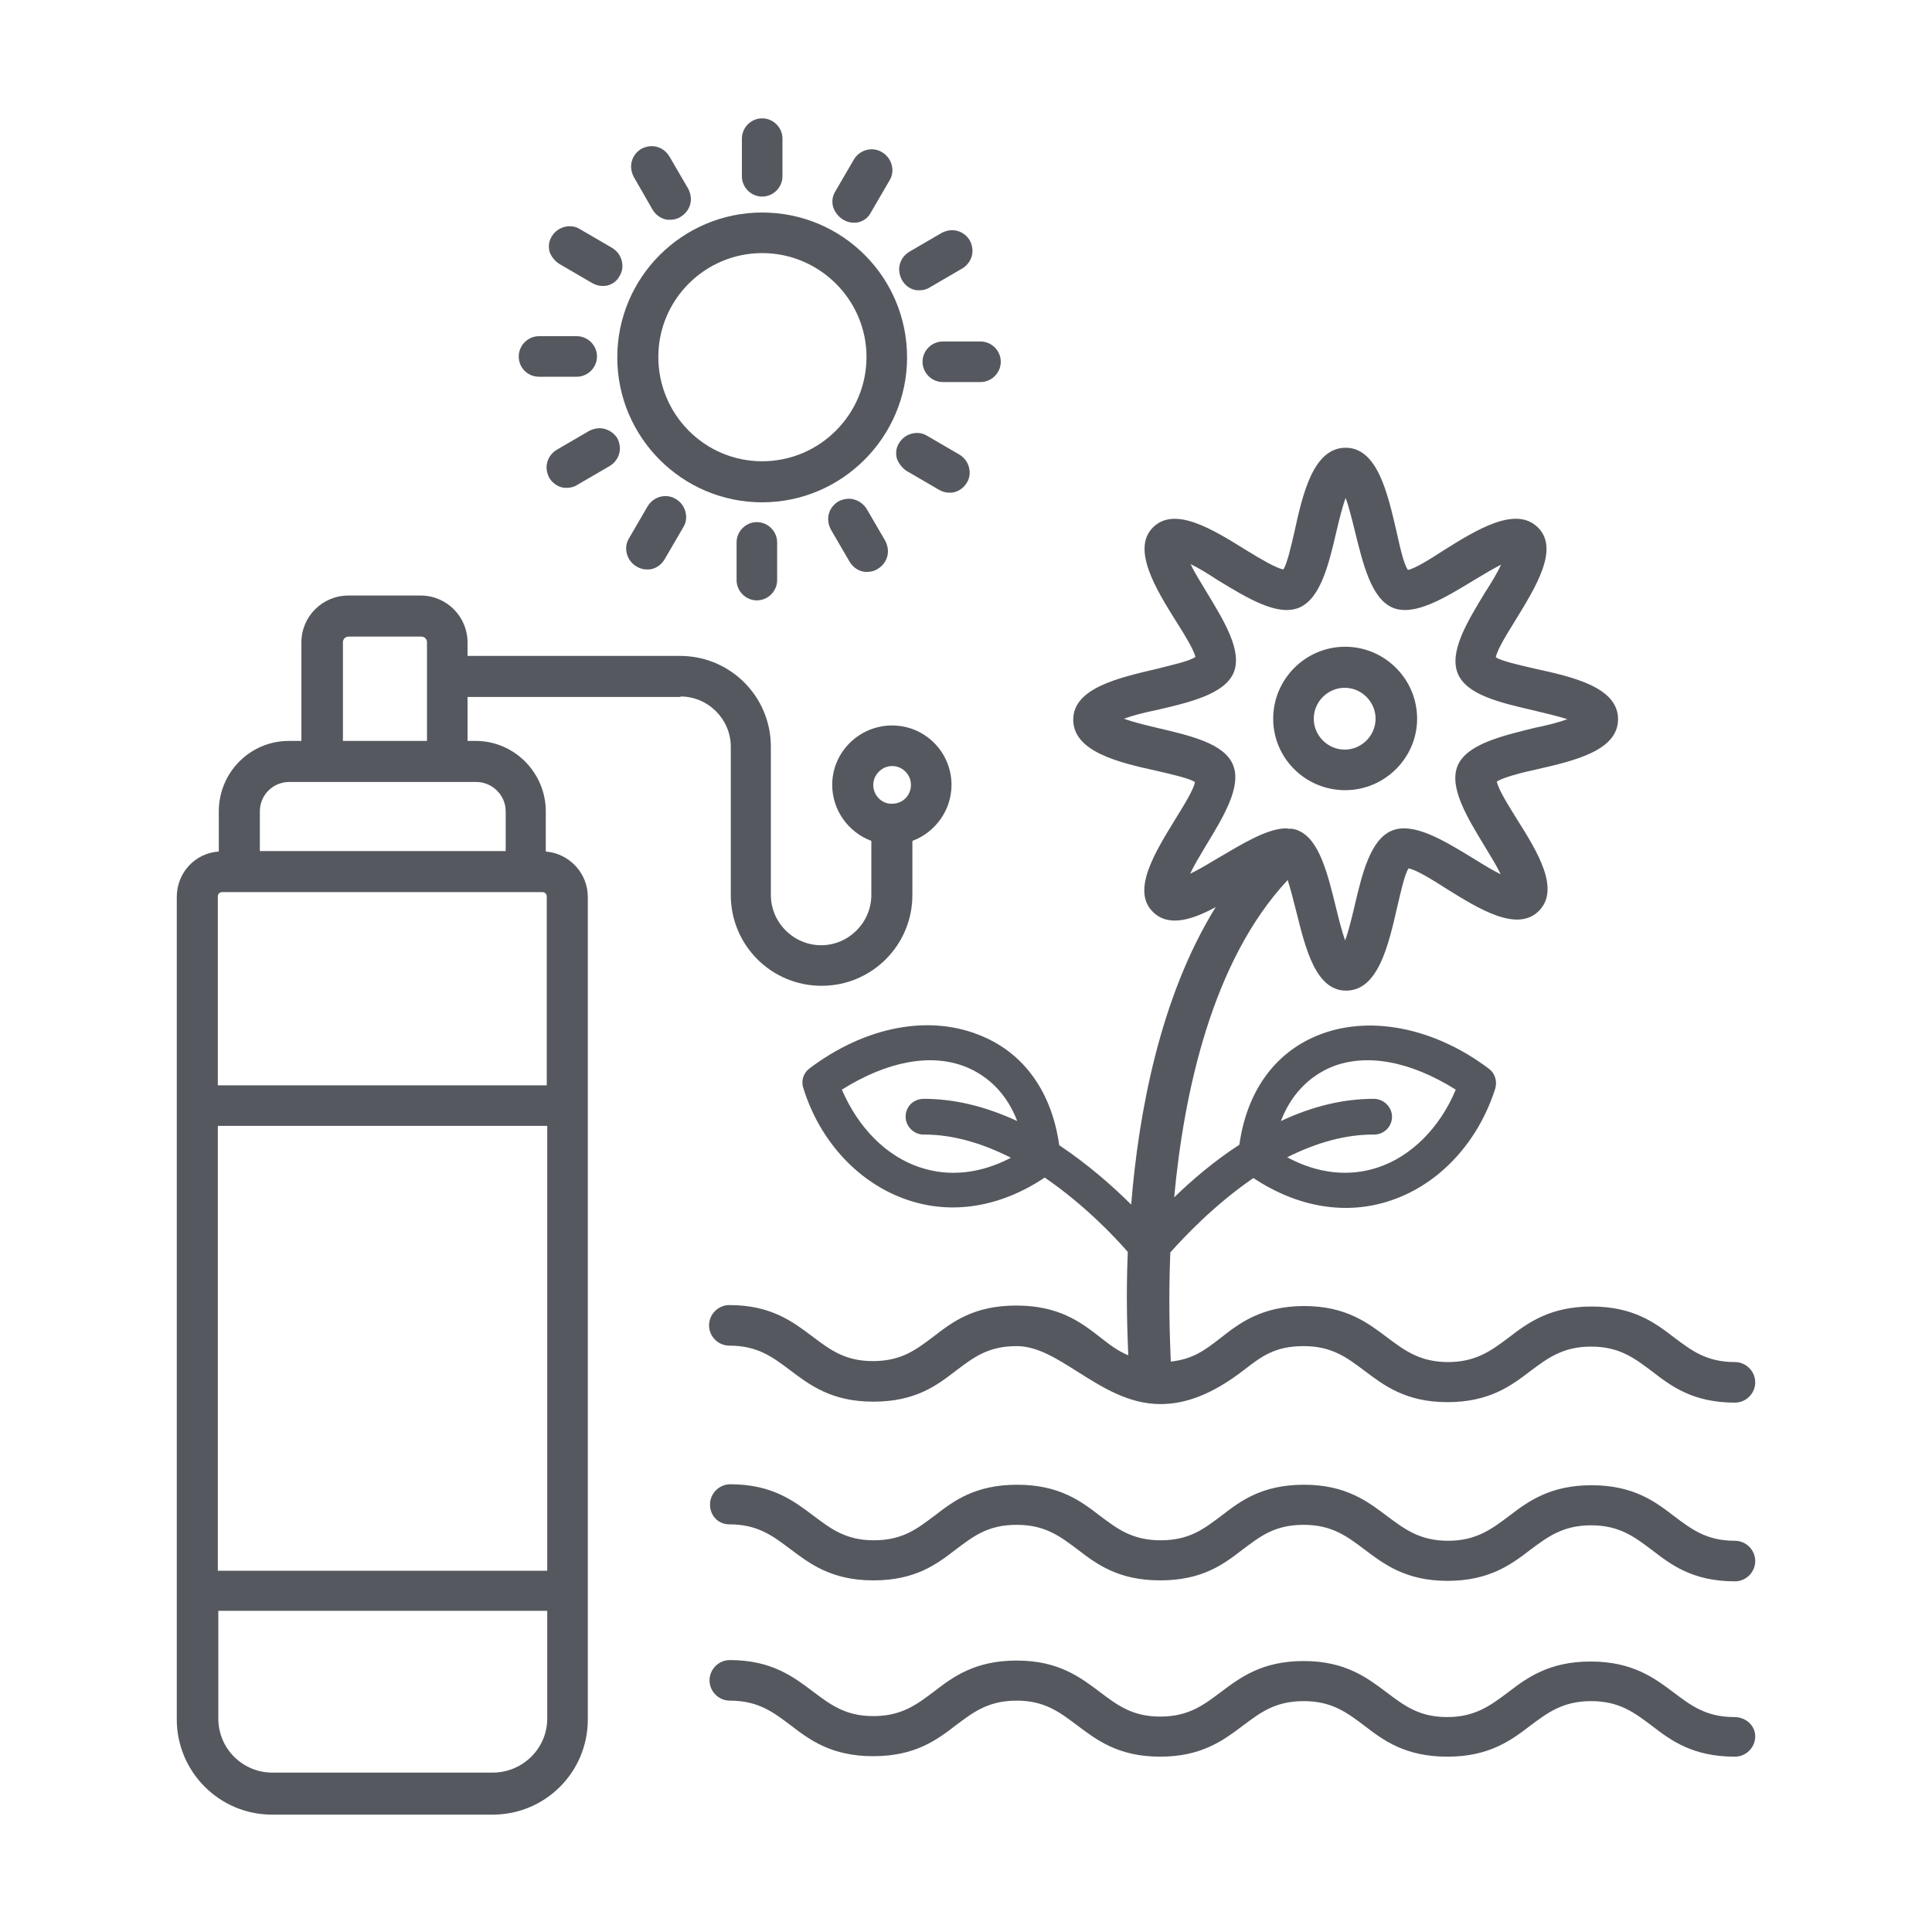 <svg xmlns="http://www.w3.org/2000/svg" xmlns:xlink="http://www.w3.org/1999/xlink" id="Layer_1" x="0px" y="0px" viewBox="0 0 400 400" style="enable-background:new 0 0 400 400;" xml:space="preserve"><style type="text/css">	.st0{fill:#55595F;}</style><g>	<path class="st0" d="M151,315.6c5.9,0,9,2.4,12.6,5.1c4,3,8.5,6.5,17.2,6.5c8.8,0,13.2-3.4,17.1-6.4c3.6-2.7,6.6-5.1,12.6-5.1  c5.9,0,9,2.4,12.6,5.1c3.9,3,8.4,6.4,17.1,6.4c8.8,0,13.2-3.4,17.1-6.4c3.6-2.7,6.6-5.1,12.6-5.1c5.9,0,9,2.4,12.6,5.1  c4,3,8.5,6.5,17.2,6.5c8.6,0,13.2-3.4,17.1-6.4c3.6-2.7,6.8-5.1,12.6-5.1c5.9,0,9,2.4,12.6,5.1c3.9,3,8.4,6.5,17.2,6.5  c2.3,0,4.2-1.9,4.2-4.2s-1.9-4.2-4.2-4.2c-5.9,0-9-2.4-12.6-5.1c-3.9-3-8.4-6.4-17.1-6.4c-8.6,0-13.2,3.4-17.1,6.4  c-3.6,2.7-6.8,5.1-12.6,5.1c-5.8,0-9-2.4-12.6-5.1c-4-3-8.5-6.5-17.2-6.5c-8.8,0-13.2,3.4-17.1,6.4c-3.6,2.7-6.6,5.1-12.6,5.1  c-5.9,0-9-2.4-12.6-5.1c-3.9-3-8.4-6.4-17.1-6.4c-8.8,0-13.2,3.4-17.1,6.4c-3.6,2.7-6.6,5.1-12.6,5.1c-5.8,0-8.9-2.4-12.5-5.1  c-4-3-8.5-6.5-17.2-6.5c-2.3,0-4.2,1.9-4.2,4.2S148.7,315.6,151,315.6z"></path>	<path class="st0" d="M359.1,355.5c-5.9,0-9-2.4-12.6-5.1c-4-3-8.5-6.4-17.2-6.4c-8.6,0-13.2,3.4-17.1,6.4  c-3.6,2.7-6.8,5.1-12.6,5.1c-5.8,0-8.9-2.4-12.5-5.1c-4-3-8.5-6.5-17.2-6.5c-8.6,0-13.1,3.4-17.1,6.4c-3.6,2.7-6.7,5.1-12.6,5.1  c-5.8,0-8.9-2.4-12.5-5.1c-4-3-8.5-6.5-17.2-6.5c-8.7,0-13.2,3.4-17.1,6.4c-3.6,2.7-6.7,5.1-12.6,5.1c-5.8,0-8.9-2.4-12.5-5.1  c-4-3-8.5-6.5-17.2-6.5c-2.3,0-4.2,1.9-4.2,4.2c0,2.3,1.9,4.2,4.2,4.2c5.9,0,9,2.4,12.6,5.1c3.9,3,8.4,6.4,17.1,6.4  c8.7,0,13.2-3.4,17.1-6.4c3.6-2.7,6.7-5.1,12.6-5.1c5.8,0,8.9,2.4,12.5,5.1c4,3,8.5,6.5,17.2,6.5c8.6,0,13.1-3.4,17.1-6.4  c3.6-2.7,6.7-5.1,12.6-5.1c5.9,0,9,2.4,12.6,5.1c3.9,3,8.4,6.4,17.2,6.4c8.6,0,13.2-3.4,17.1-6.4c3.6-2.7,6.8-5.1,12.6-5.1  c5.9,0,9,2.4,12.6,5.1c3.9,3,8.4,6.4,17.2,6.4c2.3,0,4.2-1.9,4.2-4.2S361.4,355.5,359.1,355.5z"></path>	<path class="st0" d="M140.9,144.2c5.7,0,10.4,4.7,10.4,10.4v30.7c0,10.4,8.4,18.8,18.8,18.8s18.8-8.4,18.8-18.8v-11.2  c4.8-1.8,8.1-6.4,8.1-11.6c0-6.8-5.5-12.3-12.3-12.3c-6.8,0-12.4,5.5-12.4,12.3c0,5.2,3.3,9.8,8.1,11.6v11.2  c0,5.7-4.7,10.4-10.4,10.4s-10.4-4.7-10.4-10.4v-30.7c0-10.4-8.4-18.8-18.8-18.8H96.8V133c0-5.3-4.3-9.7-9.7-9.7h-15  c-5.3,0-9.7,4.3-9.7,9.7v20.4l-2.6,0c-8,0-14.5,6.5-14.5,14.6v8.3c-4.9,0.3-8.7,4.4-8.7,9.4l0,170.3c0,10.8,8.8,19.7,19.7,19.7H102  c10.9,0,19.7-8.8,19.7-19.7l0-170.3c0-4.9-3.8-9-8.7-9.4v-8.3c0-8-6.5-14.6-14.5-14.6h-1.7v-9.1H140.9z M180.8,162.5  c0-2.1,1.8-3.9,3.9-3.9c2.1,0,3.9,1.7,3.9,3.9c0,2.2-1.7,3.9-3.9,3.9C182.6,166.5,180.8,164.7,180.8,162.5z M45.1,325.2v-92.1h68.2  l0,92.1H45.1z M113.3,333.6v22.2c0,6.2-5.1,11.2-11.3,11.2H56.4c-6.2,0-11.2-5-11.2-11.2v-22.3H113.3z M113.3,224.7H45.1v-39.1  c0-0.5,0.4-0.9,0.9-0.9h66.3c0.5,0,0.9,0.4,0.9,0.9V224.7z M104.6,176.2H53.8v-8.2c0-3.4,2.7-6.1,6.1-6.1h38.7  c3.3,0,6.1,2.7,6.1,6.1V176.2z M71,153.4V133c0-0.7,0.5-1.2,1.2-1.2h15c0.7,0,1.2,0.5,1.2,1.2v20.4H71z"></path>	<path class="st0" d="M278.5,163.6c8.2,0,14.9-6.7,14.9-14.8c0-8.2-6.7-14.9-14.9-14.9c-8.2,0-14.9,6.7-14.9,14.9  C263.6,157,270.3,163.6,278.5,163.6z M272,148.8c0-3.5,2.9-6.4,6.4-6.4c3.5,0,6.4,2.9,6.4,6.4c0,3.5-2.9,6.4-6.4,6.4  C274.9,155.2,272,152.3,272,148.8z"></path>	<path class="st0" d="M167.6,221.2c-1.2,0.9-1.8,2.5-1.3,4c3.4,11.1,11.5,19.8,21.5,23.2c9.3,3.2,19.4,1.5,28.5-4.6  c8.3,5.7,14.5,12.3,17.2,15.4c-0.4,9.1-0.1,16.7,0.1,21.4c-2.2-0.9-4-2.3-5.9-3.8c-4-3.1-8.5-6.5-17.3-6.5  c-8.8,0-13.2,3.4-17.1,6.4c-3.6,2.7-6.6,5.1-12.6,5.1c-5.8,0-8.9-2.4-12.5-5.1c-4-3-8.5-6.5-17.2-6.5c-2.3,0-4.2,1.9-4.2,4.2  s1.9,4.2,4.2,4.2c5.9,0,9,2.4,12.6,5.1c4,3,8.5,6.5,17.2,6.5c8.8,0,13.2-3.4,17.1-6.4c3.6-2.7,6.6-5.1,12.6-5.1  c4.3,0,8.3,2.6,12.6,5.3c5.1,3.2,10.5,6.7,17.2,6.7c5,0,10.6-1.9,17.3-7.1c3.5-2.7,6.3-4.9,12.3-4.9c5.9,0,9,2.4,12.6,5.1  c4,3,8.5,6.5,17.2,6.5c8.6,0,13.2-3.4,17.1-6.4c3.6-2.7,6.8-5.1,12.6-5.1c5.9,0,9,2.4,12.6,5.1c3.9,3,8.4,6.5,17.2,6.5  c2.3,0,4.2-1.9,4.2-4.2s-1.9-4.2-4.2-4.2c-5.9,0-9-2.4-12.6-5.1c-3.9-3-8.4-6.4-17.1-6.4c-8.6,0-13.2,3.4-17.1,6.4  c-3.6,2.7-6.8,5.1-12.6,5.1c-5.8,0-9-2.4-12.6-5.1c-4-3-8.5-6.5-17.2-6.5c-8.9,0-13.6,3.7-17.4,6.7c-3,2.3-5.5,4.3-10.2,4.8  c-0.2-4.7-0.5-12.7-0.1-22.6c2.7-3,8.9-9.7,17.2-15.4c9.2,6.1,19.3,7.8,28.6,4.6c10-3.4,18-12.1,21.5-23.2c0.4-1.5-0.1-3.1-1.3-4  c-11.5-8.7-25.2-11.3-35.8-6.8c-8.8,3.7-14.4,11.7-15.9,22.5c-5.4,3.5-10,7.5-13.5,10.9c2-21.6,7.8-48.9,23.5-65.7  c0.6,1.9,1.2,4.2,1.8,6.6c1.9,7.6,4,16.3,10.3,16.3c6.7,0,8.8-9.6,10.6-17.4c0.7-3,1.5-6.6,2.3-7.9c1.5,0.2,4.9,2.3,7.7,4.1  c6.9,4.3,14.8,9.2,19.3,4.7c4.5-4.5-0.3-12.3-4.6-19.1c-1.8-2.9-3.8-6.1-4.1-7.7c1.5-0.9,5-1.8,8.2-2.5c7.9-1.8,16.9-3.9,16.9-10.4  c0-6.7-9.6-8.8-17.4-10.5c-3-0.7-6.6-1.5-7.9-2.3c0.2-1.5,2.4-5,4-7.6c4.3-7,9.2-14.9,4.7-19.3c-4.6-4.6-12.9,0.6-19.6,4.8  c-2.6,1.7-5.8,3.7-7.3,4c-0.9-1.2-1.7-5-2.4-8.1c-1.8-7.7-3.9-17.2-10.5-17.2c-6.7,0-8.9,9.6-10.6,17.4c-0.7,3-1.5,6.6-2.3,7.8  c-1.6-0.3-4.9-2.3-7.7-4c-6.9-4.3-14.8-9.2-19.3-4.7c-4.5,4.5,0.7,12.9,4.9,19.6c1.6,2.5,3.6,5.8,3.9,7.2c-1.2,0.9-5,1.7-8.1,2.5  c-7.6,1.8-17.2,3.9-17.2,10.5c0,6.7,9.6,8.9,17.3,10.6c3,0.7,6.6,1.5,7.9,2.3c-0.2,1.5-2.4,5-4,7.6c-4.3,7-9.2,14.9-4.7,19.3  c3.3,3.3,8.4,1.5,13-1c-11.6,18.7-16,42.9-17.5,61.6c-3.7-3.7-8.9-8.3-14.9-12.3c-1.5-10.8-7.1-18.8-15.8-22.5  C192.7,209.9,179.3,212.4,167.6,221.2z M191.3,227.5c-2.2,0-3.8,1.6-3.8,3.7c0,2,1.7,3.7,3.7,3.7h0.2c5.6,0,11.6,1.6,17.9,4.8  c-6.3,3.3-12.8,4-18.8,2c-7-2.3-12.8-8.2-16.2-16.1c9.4-5.9,18.5-7.6,25.7-4.7c4.9,2,8.6,5.9,10.6,11.2  C203.9,229,197.5,227.5,191.3,227.5z M249.6,175.2c3.7-6.1,7.5-12.3,5.7-16.8c-1.8-4.5-8.9-6.1-15.7-7.7c-2.5-0.6-5-1.2-6.9-1.9  c1.9-0.7,4.3-1.3,6.8-1.8c6.9-1.6,14-3.3,15.9-7.7c1.9-4.5-2-10.8-5.7-16.9c-1.2-2-2.4-3.9-3.2-5.6c1.7,0.8,3.6,2,5.6,3.3  c6.1,3.7,12.4,7.6,16.9,5.7c4.4-1.9,6.1-8.9,7.7-15.8c0.6-2.5,1.2-5,1.9-6.9c0.7,1.9,1.3,4.4,1.9,6.8c1.7,6.9,3.4,14,7.8,15.9  c4.5,1.9,10.8-2,16.9-5.7c2-1.2,4-2.4,5.6-3.2c-0.8,1.7-2,3.7-3.3,5.7c-3.7,6.1-7.5,12.3-5.7,16.8c1.8,4.5,8.9,6.1,15.8,7.7  c2.5,0.6,5,1.2,6.9,1.8c-1.9,0.7-4.3,1.3-6.8,1.8c-6.9,1.7-14,3.4-15.9,7.8c-1.9,4.5,2,10.8,5.7,16.9c1.2,2,2.4,3.9,3.2,5.6  c-1.7-0.8-3.6-2-5.7-3.3c-6.1-3.7-12.4-7.6-16.9-5.7c-4.4,1.9-6.1,8.9-7.7,15.8c-0.6,2.5-1.2,5-1.9,6.9c-0.7-1.9-1.3-4.4-1.9-6.8  c-1.7-6.9-3.4-14-7.7-15.9l-0.2-0.1c-0.6-0.2-1.2-0.4-1.8-0.3c-0.1,0-0.4-0.1-0.6-0.1c0,0,0,0,0,0c-3.9,0-9.1,3.2-14.2,6.2  c-2,1.2-4,2.4-5.7,3.2C247.2,179.2,248.4,177.2,249.6,175.2z M284.3,234.9h0.2c2,0,3.7-1.6,3.7-3.7c0-2-1.7-3.7-3.8-3.7  c-6.2,0-12.6,1.5-19.2,4.6c2-5.3,5.7-9.2,10.5-11.2c7.2-2.9,16.3-1.2,25.7,4.7c-3.3,7.9-9.2,13.8-16.1,16.1c-6,2-12.5,1.3-18.8-2.1  C272.7,236.5,278.6,234.9,284.3,234.9z"></path>	<path class="st0" d="M157.8,44c-16.5,0-30,13.4-30,30c0,16.5,13.4,30,30,30c16.5,0,30-13.5,30-30C187.8,57.4,174.4,44,157.8,44z   M179.4,73.9c0,11.9-9.7,21.6-21.6,21.6c-11.9,0-21.5-9.7-21.5-21.6c0-11.9,9.7-21.5,21.5-21.5C169.7,52.4,179.4,62.1,179.4,73.9z"></path>	<path class="st0" d="M157.8,40.7c2.3,0,4.2-1.9,4.2-4.2v-7.8c0-2.3-1.9-4.2-4.2-4.2s-4.2,1.9-4.2,4.2v7.8  C153.6,38.8,155.5,40.7,157.8,40.7z"></path>	<path class="st0" d="M135.1,43.4c0.6,1,1.5,1.7,2.6,2c0.4,0.1,0.7,0.1,1.1,0.1c0.7,0,1.5-0.2,2.1-0.6c1-0.6,1.7-1.5,2-2.6  c0.3-1.1,0.1-2.2-0.4-3.2l-3.9-6.7c-0.6-1-1.5-1.7-2.6-2c-1.1-0.3-2.2-0.1-3.2,0.4c-1,0.6-1.7,1.5-2,2.6c-0.3,1.1-0.1,2.2,0.4,3.2  L135.1,43.4z"></path>	<path class="st0" d="M115.9,54.7l6.7,3.9c0.7,0.4,1.4,0.6,2.1,0.6c0.4,0,0.7,0,1.1-0.1c1.1-0.3,2-1,2.5-2c0.6-1,0.7-2.1,0.4-3.2  c-0.3-1.1-1-2-2-2.6l-6.7-3.9c-1-0.6-2.1-0.7-3.2-0.4c-1.1,0.3-2,1-2.6,2c-0.6,1-0.7,2.1-0.4,3.2C114.2,53.2,114.9,54.1,115.9,54.7  z"></path>	<path class="st0" d="M111.6,78h7.8c2.3,0,4.2-1.9,4.2-4.2s-1.9-4.2-4.2-4.2h-7.8c-2.3,0-4.2,1.9-4.2,4.2  C107.4,76.2,109.3,78,111.6,78z"></path>	<path class="st0" d="M125.2,88.8c-1.1-0.3-2.2-0.1-3.2,0.4l-6.7,3.9c-1,0.6-1.7,1.5-2,2.6c-0.3,1.1-0.1,2.2,0.4,3.2  c0.6,1,1.5,1.7,2.6,2c0.4,0.1,0.7,0.1,1.1,0.1c0.7,0,1.5-0.2,2.1-0.6l6.7-3.9c1-0.6,1.7-1.5,2-2.6c0.3-1.1,0.1-2.2-0.4-3.2  C127.2,89.8,126.3,89.1,125.2,88.8z"></path>	<path class="st0" d="M139.9,103.3c-2-1.2-4.6-0.5-5.8,1.5l-3.9,6.7c-0.6,1-0.7,2.1-0.4,3.2c0.3,1.1,1,2,2,2.6  c0.7,0.4,1.4,0.6,2.1,0.6c0.4,0,0.7,0,1.1-0.1c1.1-0.3,2-1,2.6-2l3.9-6.7c0.6-1,0.7-2.1,0.4-3.2  C141.6,104.8,140.9,103.9,139.9,103.3z"></path>	<path class="st0" d="M152.5,112.3v7.8c0,2.3,1.9,4.2,4.2,4.2s4.2-1.9,4.2-4.2v-7.8c0-2.3-1.9-4.2-4.2-4.2S152.5,110,152.5,112.3z"></path>	<path class="st0" d="M176.8,103.4c-1.1-0.3-2.2-0.1-3.2,0.4c-1,0.6-1.7,1.5-2,2.6c-0.3,1.1-0.1,2.2,0.4,3.2l3.9,6.7  c0.6,1,1.5,1.7,2.6,2c0.4,0.1,0.7,0.1,1.1,0.1c0.7,0,1.5-0.2,2.1-0.6c1-0.6,1.7-1.5,2-2.6c0.3-1.1,0.1-2.2-0.4-3.2l-3.9-6.7  C178.8,104.4,177.9,103.7,176.8,103.4z"></path>	<path class="st0" d="M187.7,97.5l6.7,3.9c0.7,0.4,1.4,0.6,2.1,0.6c0.4,0,0.7,0,1.1-0.1c1.1-0.3,2-1,2.6-2c0.6-1,0.7-2.1,0.4-3.2  c-0.3-1.1-1-2-2-2.6l-6.7-3.9c-1-0.6-2.1-0.7-3.2-0.4c-1.1,0.3-2,1-2.6,2c-0.6,1-0.7,2.1-0.4,3.2C186.1,96,186.8,96.9,187.7,97.5z"></path>	<path class="st0" d="M191,74.9c0,2.3,1.9,4.2,4.2,4.2h7.8c2.3,0,4.2-1.9,4.2-4.2s-1.9-4.2-4.2-4.2h-7.8  C192.9,70.7,191,72.6,191,74.9z"></path>	<path class="st0" d="M189.3,60c0.4,0.1,0.7,0.1,1.1,0.1c0.7,0,1.5-0.2,2.1-0.6l6.7-3.9c1-0.6,1.7-1.5,2-2.6  c0.3-1.1,0.1-2.2-0.4-3.2c-0.6-1-1.5-1.7-2.6-2c-1.1-0.3-2.2-0.1-3.2,0.4l-6.7,3.9c-1,0.6-1.7,1.5-2,2.6c-0.3,1.1-0.1,2.2,0.4,3.2  C187.3,59,188.2,59.7,189.3,60z"></path>	<path class="st0" d="M174.6,45.5L174.6,45.5c0.7,0.4,1.4,0.6,2.1,0.6c0.4,0,0.7,0,1.1-0.1c1.1-0.3,2-1,2.5-2l3.9-6.7  c0.6-1,0.7-2.1,0.4-3.2c-0.3-1.1-1-2-2-2.6c-2-1.2-4.6-0.5-5.8,1.5l-3.9,6.7c-0.6,1-0.7,2.1-0.4,3.2  C172.9,44,173.6,44.9,174.6,45.5z"></path></g></svg>